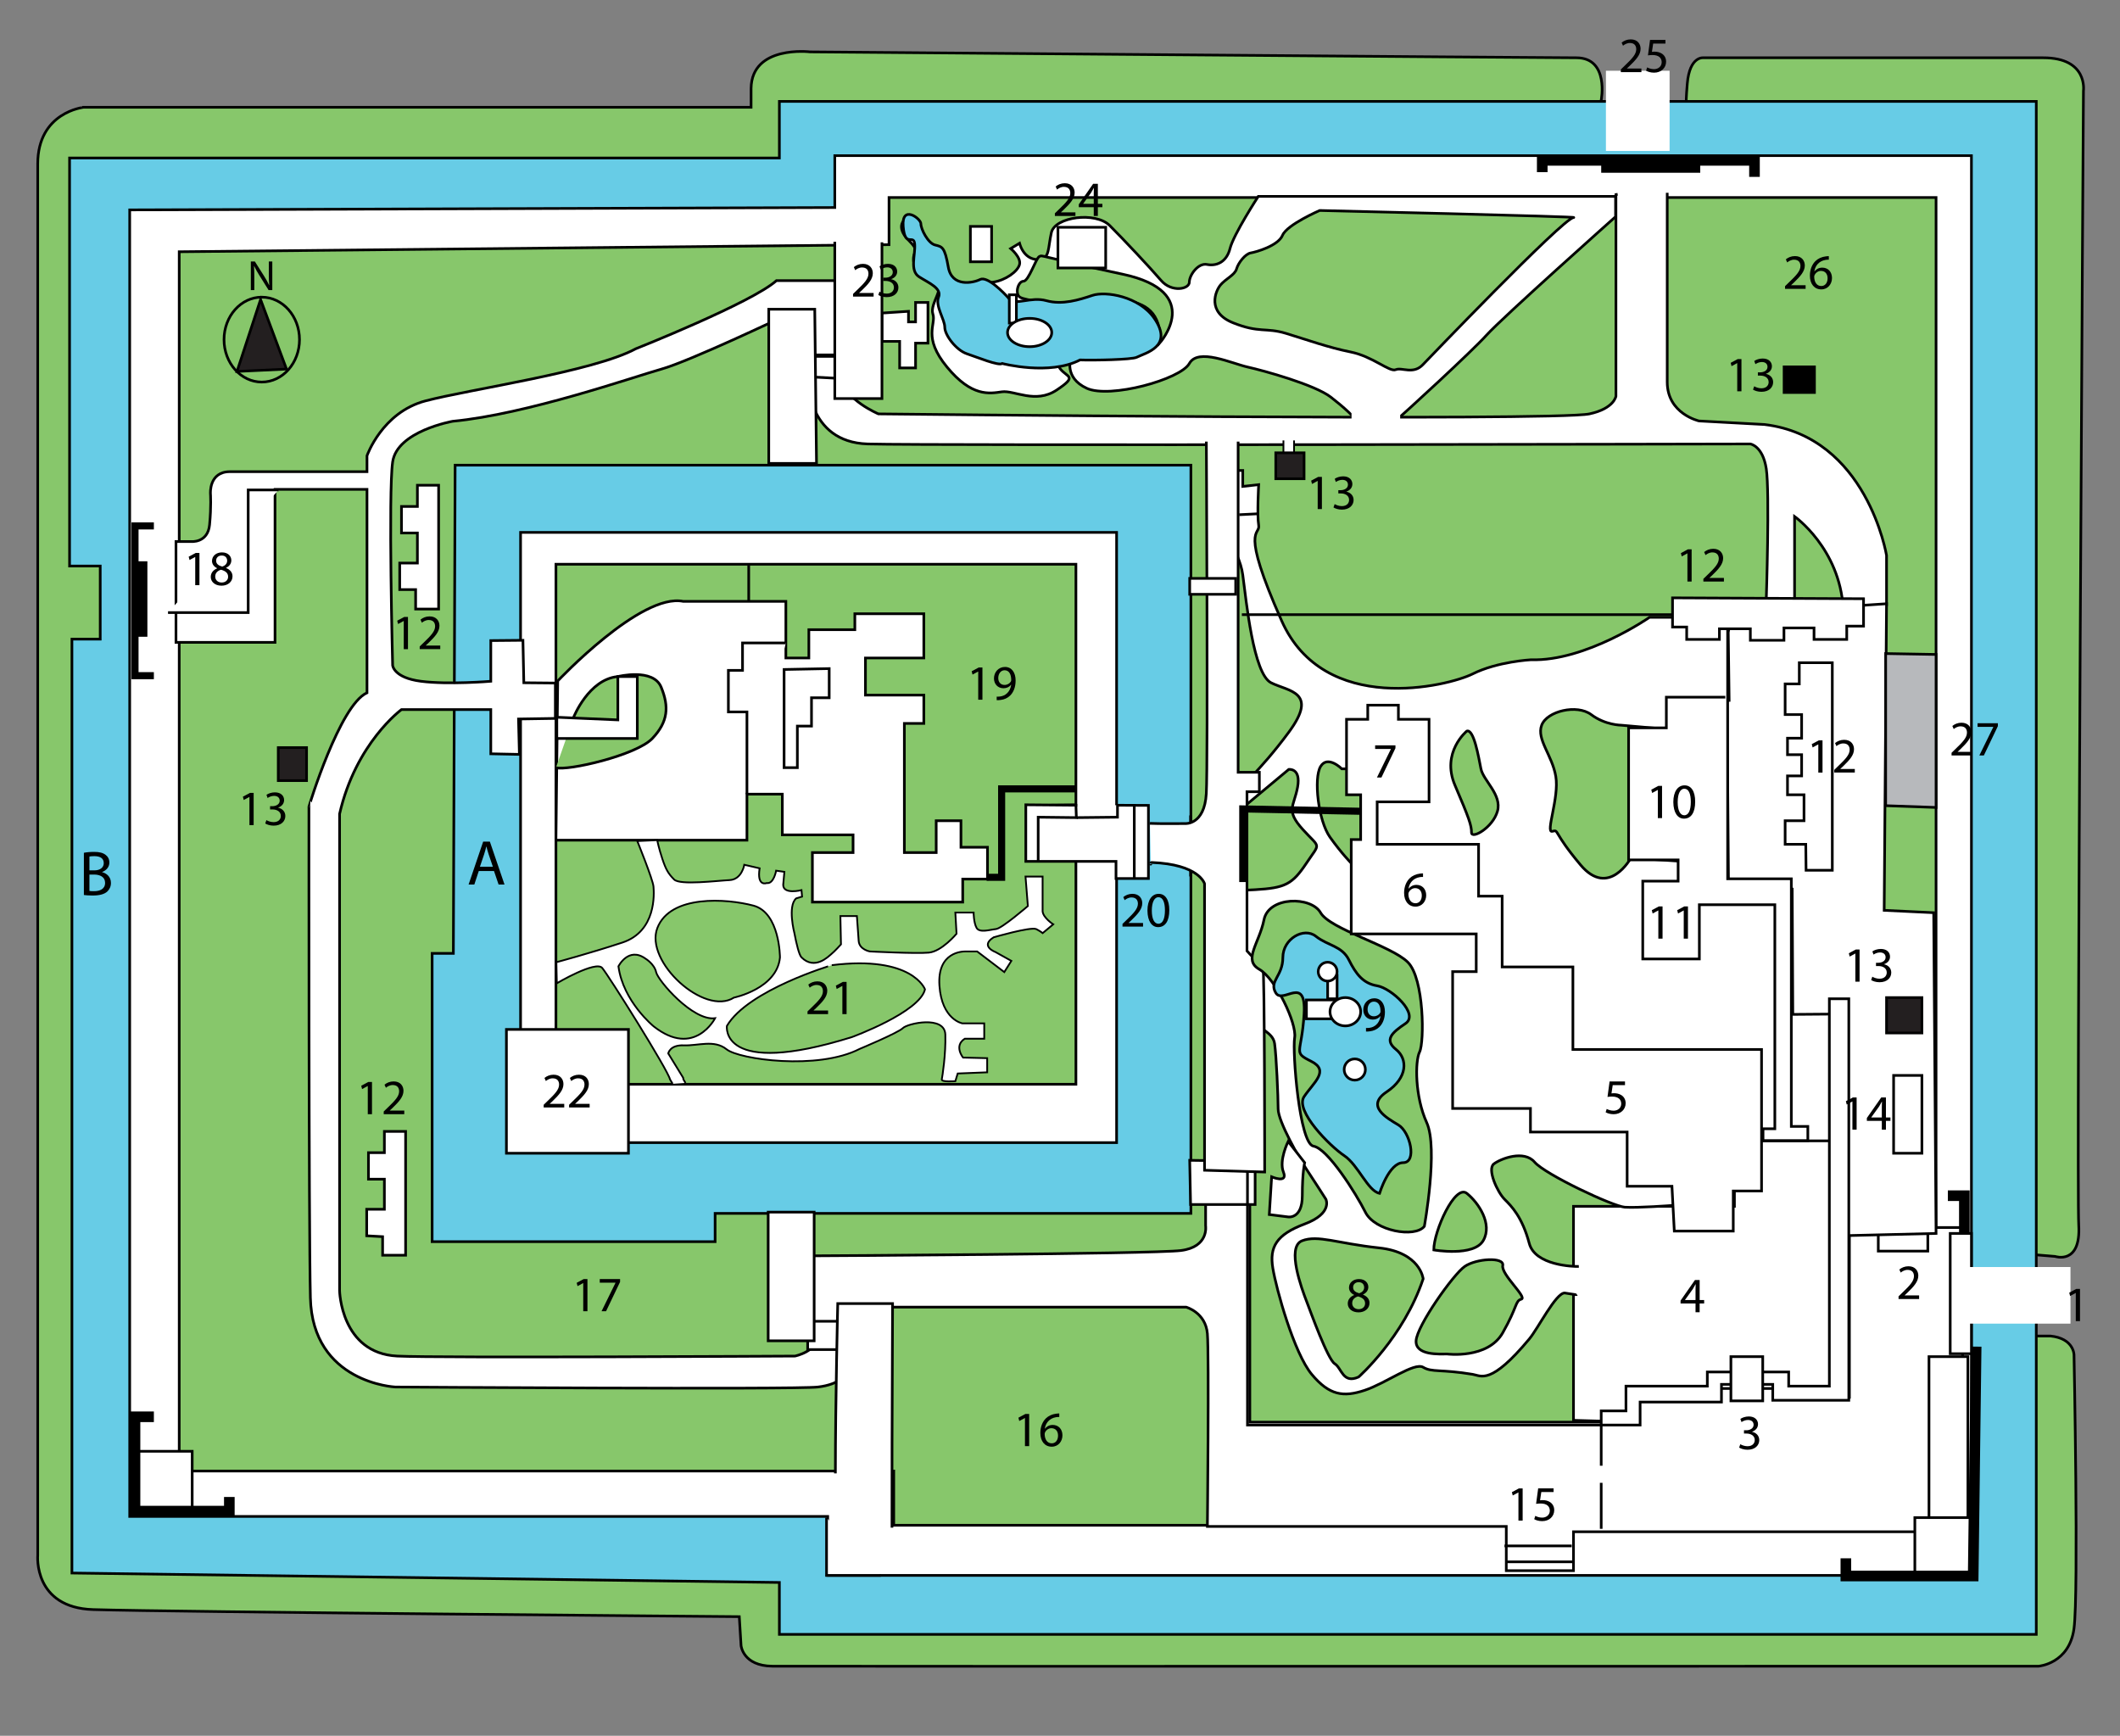 <?xml version="1.0" encoding="utf-8"?>
<!-- Generator: Adobe Illustrator 13.0.0, SVG Export Plug-In . SVG Version: 6.00 Build 14948)  -->
<!DOCTYPE svg PUBLIC "-//W3C//DTD SVG 1.1//EN" "http://www.w3.org/Graphics/SVG/1.1/DTD/svg11.dtd">
<svg version="1.1" id="Layer_2" xmlns:x="http://ns.adobe.com/Extensibility/1.0/" xmlns:i="http://ns.adobe.com/AdobeIllustrator/10.0/" xmlns:graph="http://ns.adobe.com/Graphs/1.0/"
	 xmlns="http://www.w3.org/2000/svg" xmlns:xlink="http://www.w3.org/1999/xlink" xmlns:a="http://ns.adobe.com/AdobeSVGViewerExtensions/3.0/"
	 x="0px" y="0px" width="599.334px" height="490.667px" viewBox="0 0 599.334 490.667"
	 enable-background="new 0 0 599.334 490.667" xml:space="preserve">
<rect x="0" y="0" width="599.334" height="490.667" fill="#808080" stroke="none"/>
<path fill="#67CCE6" stroke="#000000" stroke-width="0.75" d="M177.333,210.5"/>
<path fill="#87C76B" stroke="#000000" stroke-width="0.75" d="M10.666,46.333v393.334c0,0-1.289,14.803,15.667,15.332
	c21.333,0.668,182.667,2,182.667,2l0.5,8.168c0,0,0.5,5.75,8.834,5.832c7.362,0.074,358,0,358,0
	s8.666-0.666,10-10.666c1.332-10,0-77.334,0-77.334s-0.002-4.666-6.668-5.332H571V354.334l10,0.834
	c0,0,7.332,2.498,6.666-8.834C587,335,589,25.666,589,25.666s1.332-9.334-11.334-9.334s-96,0-96,0
	S477.668,15.666,477,23.666c-0.666,8,0,5.333,0,5.333v6.667h-24.666l0.333-7.333c0,0,2.334-12-7-12
	C436.335,16.333,229,14.666,229,14.666s-16.5-2-16.666,10.333v5.333H23.666
	C23.666,30.333,10.666,31.666,10.666,46.333z"/>
<polygon fill="#67CCE6" stroke="#000000" stroke-width="0.75" points="20.334,444.667 20.334,180.666 28.334,180.666 
	28.334,160 19.666,160 19.666,44.666 220.333,44.666 220.333,28.666 575.666,28.666 575.666,462 
	220.333,462 220.333,447.334 "/>
<path fill="#FFFFFF" stroke="#000000" stroke-width="0.75" d="M379.188,320.648l-0.021,0.018c0,0,0.834,1.168,0.5,0.5
	C379.587,321.005,379.408,320.828,379.188,320.648z"/>
<path fill="#FFFFFF" stroke="#000000" stroke-width="0.75" d="M278.334,362.75l-0.789-1.221
	c0.033,0.156,0.061,0.314,0.075,0.471L278.334,362.75z"/>
<path fill="#FFFFFF" stroke="#000000" stroke-width="0.75" d="M264.334,293"/>
<path fill="#FFFFFF" stroke="#000000" stroke-width="0.75" d="M269.834,294.25"/>
<polygon fill="#FFFFFF" stroke="#000000" stroke-width="0.75" points="36.667,59.333 36.667,428.667 234,428.667 
	234,445.334 557.333,445.334 557.333,44 236,44 236,58.666 "/>
<polygon fill="#87C76B" stroke="#000000" stroke-width="0.75" points="50.666,71.164 50.666,415.83 252.667,415.83 
	252.667,431.164 547.333,431.164 547.333,55.831 251.333,55.831 251.333,69.164 "/>
<polygon fill="#67CCE6" stroke="#000000" stroke-width="0.75" points="128.667,131.5 336.667,131.5 336.667,343 
	202.167,343 202.167,351 122.166,351 122.166,269.5 128.167,269.5 "/>
<rect x="147.167" y="150.5" fill="#FFFFFF" stroke="#000000" stroke-width="0.75" width="168.5" height="172.5"/>
<rect x="157.167" y="159.5" fill="#87C76B" stroke="#000000" stroke-width="0.75" width="147" height="147"/>
<rect x="143.167" y="291" fill="#FFFFFF" stroke="#000000" stroke-width="0.75" width="34.5" height="35"/>
<path fill="#FFFFFF" stroke="#000000" stroke-width="0.75" d="M157.666,192.5c0,0,23.5-25,35.5-22.5h29v16h6.5v-8h13v-4.5
	h19.5v12.5h-16.5v10.5h16.5v8h-5.5v36.5h9v-9h7v7.5h7.5v9h-7v6.5h-42.5v-14h11.5v-5h-20v-11.5h-10v13h-54L157.666,192.5z"/>
<polyline fill="#FFFFFF" stroke="#000000" stroke-width="0.75" points="211.166,224.5 211.166,201.25 205.916,201.25 
	205.916,189.5 209.916,189.5 209.916,181.75 222.166,181.75 "/>
<polygon fill="#FFFFFF" stroke="#000000" stroke-width="0.75" points="221.666,189.25 221.666,217 225.416,217 
	225.416,205.25 229.416,205.25 229.416,197.25 234.416,197.25 234.416,189 "/>
<polyline fill="none" stroke="#000000" stroke-width="2" points="304.417,223 283.167,223 283.167,248 
	278.917,248 "/>
<path fill="#87C76B" stroke="#000000" stroke-width="0.75" d="M162.166,202.75c0,0,4.25-10.75,12.5-11.5c0,0,10-2.5,12.25,3
	s2,9.75-2.5,14.5s-24,9.25-27.25,8.25"/>
<line fill="none" stroke="#000000" stroke-width="0.75" x1="211.667" y1="169.75" x2="211.667" y2="159.75"/>
<g>
	<path fill="#FFFFFF" stroke="#000000" stroke-width="0.75" d="M305.167,227.573"/>
	<path fill="#FFFFFF" stroke="#000000" stroke-width="0.75" d="M315.417,227.622"/>
	<line fill="none" stroke="#000000" stroke-width="0.75" x1="303.917" y1="227.5" x2="294.501" y2="227.667"/>
	<polyline fill="#FFFFFF" stroke="#000000" stroke-width="0.75" points="304.542,227.625 290,227.5 290,243.5 315.5,243.5 
		315.5,248.333 324.667,248.333 324.667,227.667 315.417,227.622 	"/>
	<line fill="none" stroke="#000000" stroke-width="0.75" x1="320.667" y1="227.667" x2="320.667" y2="248.167"/>
	<polyline fill="#FFFFFF" stroke="#000000" stroke-width="0.75" points="293.5,243.5 293.5,231 304.292,231.125 
		304.167,227.625 	"/>
</g>
<path fill="#FFFFFF" stroke="#000000" stroke-width="0.5" d="M193.792,306.125l-0.589-1
	c-0.015-0.156-0.042-0.314-0.075-0.471l-4.211-6.863c0,0,0.417-2.457,4.417-2.291
	s8.583-1.707,12.083,1.125c3.5,2.834,25.75,6,37.625-0.125c0,0,10.875-4.541,12.207-5.875
	c1.334-1.334,11.834-3.666,12,1.834c0.168,5.5-0.832,11.832-1,12.666c-0.166,0.832,3.834,0.5,3.834,0.5
	l0.666-2.168l8.334-0.332v-4l-6.834-0.166c0,0-2.666-3.334,0.5-5.334h5.5v-4.334h-6.166
	c0,0-5.834-0.998-6.5-10.666c-0.666-9.666,6.666-9.666,7.334-9.666c0.666,0,3.332,0,3.332,0
	l7.668,5.832l2-3.166l-4.5-2.5c0,0-4.5-1.666-0.5-4.167c0,0,10.332-2.999,12-2.333
	c0,0,1.153,0.578,1.854,1.148l2.979-2.482c0,0-2.832-1.832-3-3.666v-9.834h-4.832l0.666,8.334
	c0,0-7.334,6.334-9,6.5s-4.668,1.166-5.5-0.334c-0.834-1.5-0.834-4.333-0.834-4.333h-5.166l0.334,6
	c0,0-4.168,4.999-7.834,5.333s-16.666-0.332-16.666-0.332s-3-0.5-3.167-3l-0.5-7.001h-4.667l0.167,8.001
	c0,0-1.833,2.041-2.833,2.832c-0.654,0.518-4.575,4.594-8.334,0.834c-0.667-0.666-1.416-3.75-2-6.834
	c0,0-2-7.666,0.5-9.833l1.667-0.5l-0.167-1.833c0,0-5.166,1.334-5.166-1.5l0.333-3.667l-2.333-0.333
	c0,0-0.667,3.834-2.667,3.5c0,0-2.833,1.167-2-4.167l-4.333-1c0,0-0.667,4.166-4.167,4.333
	s-14,1.501-15.667-0.166c-1.666-1.667-2.333-2.835-3.333-5.834c-1-3-1.458-5.291-1.458-5.291
	l-5.625,0.25c0,0,4.417,10.875,4.583,12.875c0.167,2,0.833,12.666-8.833,15.834
	c-9.667,3.166-18.625,5.541-18.625,5.541l0.125,5.959c0,0,11-6.5,12.833-4.334s18.667,29,19.167,31.5l0.75,1.25"
	/>
<path fill="#87C76B" stroke="#000000" stroke-width="0.5" d="M202.167,287.834c0,0-5.834,11.334-17.334,2.334
	c0,0-8.666-7-9.999-17.002c0,0,2.833-5.666,7.666-2.166c0,0,2.5,1.5,3,3.834
	C186,277.166,195.834,288.667,202.167,287.834z"/>
<path fill="#87C76B" stroke="#000000" stroke-width="0.5" d="M207.5,282c0,0,12.167-2.5,13-11.334
	c0,0,0-12.666-7.5-14.666s-23.5-3.166-27.166,6.334C182.167,271.834,199.167,287.332,207.5,282z"/>
<path fill="#87C76B" stroke="#000000" stroke-width="0.5" d="M205.5,290c0,0-2.166,14.834,35.334,3.166
	c0,0,19.167-7,20.667-13.5c0,0-3.5-9.666-26.334-6.832C235.167,272.834,211.5,279.832,205.5,290z"/>
<polyline fill="#FFFFFF" stroke="#000000" stroke-width="0.75" points="315.917,227.5 315.917,231 304.417,231.125 "/>
<polygon fill="#FFFFFF" stroke="#000000" stroke-width="0.75" points="174.666,203.5 174.666,191.25 180.166,191.25 
	180.166,208.75 157.416,208.75 157.416,202.75 "/>
<g>
	<polyline fill="none" stroke="#000000" stroke-width="2" points="43.5,148.666 38.166,148.666 38.166,191 43.5,191 	"/>
	<line fill="none" stroke="#000000" stroke-width="3" x1="40.166" y1="158.666" x2="40.166" y2="180"/>
</g>
<polygon fill="#FFFFFF" stroke="#000000" stroke-width="0.75" points="108.167,354.834 114.667,354.834 114.667,319.834 
	108.667,319.834 108.667,325.834 104.167,325.834 104.167,333.334 108.667,333.334 108.667,341.834 
	103.667,341.834 103.667,349.334 108.167,349.584 "/>
<polygon fill="#FFFFFF" stroke="#000000" stroke-width="0.75" points="117.5,172.166 124,172.166 124,137.166 118,137.166 
	118,143.166 113.5,143.166 113.5,150.666 118,150.666 118,159.166 113,159.166 113,166.666 117.5,166.666 "/>
<path fill="#FFFFFF" stroke="#000000" stroke-width="0.75" d="M230.75,373.834H239v14.75c0,0-1.5,2.75-7.75,3.5s-119.5,0-119.5,0
	s-23.416-1.084-24-25.25c-0.489-20.246-0.416-138.834-0.416-138.834S96,199.333,103.75,195.833v-57.5h-26v43.25
	h-28v-28.5H54c0,0,4.75,0.5,5.25-4.75s0.25-8.75,0.25-8.75s-0.5-6.25,5.5-6.25s38.75,0,38.75,0v-4.5c0,0,4.25-12.25,16.5-15.5
	s47.5-8.25,59.5-14.75c0,0,32.75-13,39.75-19.25H239v21h-17.75v-10.75c0,0-26.25,12.5-34.25,14.75s-38,12.75-59,14.75
	c0,0-15.75,2.75-17,11.5s0,57.5,0,57.5s0.25,3.5,8,4.5s19.75,0,19.75,0v-11.5l9.084-0.083l0.25,12L157,193.083v10
	l-10.416,0.167l0.25,10l-8.084-0.167v-12.5H113.5c0,0-12.916,9.417-17.5,29.5V364.834c0,0,0.334,17.666,16.25,18.5
	c10.996,0.574,112.5,0,112.5,0s6.25-1.25,6.5-5.75L230.75,373.834z"/>
<polyline fill="#FFFFFF" stroke="#000000" stroke-width="0.75" points="47.5,173.166 70.166,173.166 70.166,138.5 
	78.75,138.5 "/>
<rect x="78.667" y="211.333" fill="#231F20" stroke="#000000" stroke-width="0.75" width="8" height="9.334"/>
<path fill="#FFFFFF" stroke="#000000" stroke-width="0.75" d="M249.011,445.334c-3.008,0-15.344,0-15.344,0
	c0-4.715,0-4.189,0-16.332"/>
<path fill="#FFFFFF" stroke="#000000" stroke-width="0.75" d="M229.334,355l0.5,20h10.5v-5.5h95c0,0,5.5,1.5,6,7.5
	s0,54.5,0,54.5h84.5v12.5h19v-11h110v-86h-32v48h-21.5v-5h-15.5v4.5h-22.5v7.5h-110v-63.5h-12.5v8c0,0,1,6-7,7
	S229.334,355,229.334,355z"/>
<line fill="none" stroke="#000000" stroke-width="0.75" x1="425.834" y1="441.5" x2="444.834" y2="441.5"/>
<line fill="none" stroke="#000000" stroke-width="0.75" x1="425.334" y1="437" x2="444.334" y2="437"/>
<line fill="none" stroke="#000000" stroke-width="0.75" x1="452.667" y1="432.167" x2="452.667" y2="419.167"/>
<rect x="38.334" y="410.25" fill="#FFFFFF" stroke="#000000" stroke-width="0.75" width="16" height="16.5"/>
<polyline fill="none" stroke="#000000" stroke-width="3" points="43.501,400.5 38.168,400.5 38.168,427.167 
	64.834,427.167 64.834,423.167 "/>
<rect x="545.334" y="383.5" fill="#FFFFFF" stroke="#000000" stroke-width="0.75" width="11" height="58"/>
<rect x="541.334" y="429" fill="#FFFFFF" stroke="#000000" stroke-width="0.75" width="16" height="16.5"/>
<polyline fill="none" stroke="#000000" stroke-width="3" points="521.833,440.5 521.833,445.5 557.833,445.5 
	558.667,380.667 "/>
<polygon fill="#FFFFFF" stroke="#000000" stroke-width="0.75" points="237.833,109 229.333,109 229.583,100.75 
	237.083,100.75 "/>
<path fill="#FFFFFF" stroke="#000000" stroke-width="0.75" d="M393.334,120
	c4.403-3.729,22.959-20.87,26.894-25.241c4.5-5,36.5-33.5,36.5-33.5v-5.75h-101c0,0-7,10.75-8,14.75s-4,5-6.5,4.5
	s-5,3-5,5s-5,3-8-0.5s-10.5-11.5-14.5-15.5s-15.5-2.5-16.5,2s-0.5,7-3,7.5s-5-1-6-4.5l-2.5,1.5c0,0,3,2.5,2.5,4.5s-4,4.5-7.5,5
	s-9,1-9,1s-3.5,0.5-4-3.5s-2.5-8.5-5.5-8.5s-2-6.5-4.5-7s-4.5,2.5-1,6s1.5,3,1.5,5.5s2.5,5.5,6,6.5s-1.5,6-0.5,9s-3,6.5,4,15
	s12,7.5,15.5,7s9.5,3.5,15.5-0.5s3-3.5,1-6s3-3,3-3s-2,5.5,4.5,8.5s26.5-2.5,29-7s12,0,16.5,1s19,5,23.5,8.5
	c3.396,2.641,7.204,5.909,8.106,7.991"/>
<polygon fill="#FFFFFF" stroke="#000000" stroke-width="0.75" points="249.333,88.5 249.333,96.5 254.333,96.5 
	254.333,104 258.833,104 258.833,97 262.333,97 262.333,85.5 258.833,85.5 258.833,91 
	256.833,91 256.833,88 "/>
<path fill="#87C76B" stroke="#000000" stroke-width="0.75" d="M327.834,97c0,0,13-14.5-10.5-19.5s-22.5-5.5-23.5-5
	s-3,7-4.5,7s-2.5,3.5-1,4.5s9.5,1.5,11.5,3s2.5-1,5-1S329.334,79.5,327.834,97z"/>
<rect x="228.334" y="373.5" fill="#FFFFFF" stroke="#000000" stroke-width="0.75" width="8.5" height="8"/>
<rect x="299.084" y="64.25" fill="#FFFFFF" stroke="#000000" stroke-width="0.75" width="13.5" height="11.5"/>
<path fill="#67CCE6" stroke="#000000" stroke-width="0.75" d="M283.334,102.75c0,0,13.25,3.5,22-1
	c3.851,0.143,14.658-0.079,16-0.75c2.5-1.25,10.5-3,5-11c-4.301-6.255-13.75-7.75-17.5-6.5s-8.5,2.75-13,1.5
	s-8.75,1.5-10.5-0.5s-6.25-6.5-8.25-5.5s-8,2.25-9-3.5s-1.75-5.75-3.75-6.25s-4-4.5-4-6s-5.5-5.5-5,0.75s3,2,3.25,5
	s-1.5,7.5,1.25,9.25s6.5,3.25,5.5,5.75s1.75,6.25,1.75,8.5s3.25,6.5,6.25,7.5S282.334,103.5,283.334,102.75z"/>
<rect x="217.167" y="342.644" fill="#FFFFFF" stroke="#000000" stroke-width="0.75" width="13" height="36.379"/>
<path fill="#FFFFFF" stroke="#000000" stroke-width="0.75" d="M236.167,416.501c0-20.42,0.667-48.002,0.667-48.002
	h15.5c-0.17,42.646-0.167,42.324-0.167,63.336"/>
<polygon fill="#FFFFFF" stroke="#000000" stroke-width="0.75" points="354.833,340.5 336.583,340.5 
	336.333,328 354.833,328.25 "/>
<path fill="#FFFFFF" stroke="#000000" stroke-width="0.75" d="M457.317,54.916c-0.31,0.053-0.483,0.084-0.483,0.084v57
	c0,0-0.5,3.5-7.5,5c-9.827,2.106-201,0-201,0s-9.5-4-10.5-10l-9.5-0.5c0,0-0.5,18.5,17,19s249.5,0,249.5,0s3.5,0.5,4.5,7
	s0,37,0,37h8v-23.5c0,0,12.75,9,13.75,26l12.25-1v-14c0,0-5.5-33.5-34.5-37l-18.5-1c0,0-9-2-9-11c0-7.88,0-44.504,0-53.5"
	/>
<rect x="341.807" y="121.75" fill="#FFFFFF" width="7.555" height="9.75"/>
<line fill="none" stroke="#000000" stroke-width="0.75" x1="336.584" y1="230.5" x2="336.584" y2="247.75"/>
<line fill="none" stroke="#000000" stroke-width="0.75" x1="506.001" y1="287.334" x2="518.001" y2="286"/>
<path fill="#FFFFFF" stroke="#000000" stroke-width="0.5" d="M365.834,124.501c0,1.544,0,4.333,0,4.333h-3
	c0,0,0-2.794,0-4.337"/>
<rect x="360.668" y="128" fill="#231F20" stroke="#000000" stroke-width="0.75" width="8" height="7.333"/>
<rect x="554.001" y="358.667" fill="none" width="35.333" height="20.666"/>
<line fill="none" stroke="#000000" stroke-width="0.75" x1="556.668" y1="381.334" x2="556.668" y2="351.334"/>
<polyline fill="none" stroke="#000000" stroke-width="3" points="555.333,359.334 555.333,338 550.667,338 "/>
<rect x="551.334" y="348.667" fill="#FFFFFF" stroke="#000000" stroke-width="0.75" width="6" height="34"/>
<g>
	<line fill="none" stroke="#000000" stroke-width="3" x1="452.668" y1="47.333" x2="480.668" y2="47.333"/>
	<polyline fill="none" stroke="#000000" stroke-width="3" points="436,48.666 436,45.333 496,45.333 496,50 	"/>
</g>
<rect x="454.001" y="20" fill="#FFFFFF" width="18" height="22.667"/>
<rect x="504" y="103.333" width="9.334" height="8"/>
<polygon fill="#FFFFFF" stroke="#000000" stroke-width="0.75" points="510.667,242.667 518.667,242.667 
	518.667,183.333 510.667,183.333 510.667,191.333 506.001,191.333 506.001,198.667 510.001,198.667 
	510.001,205.333 506.667,205.333 506.667,212.667 510.667,212.667 510.667,218.667 505.334,218.667 
	505.334,224.667 510.001,224.667 510.001,230 505.334,230 505.334,235.333 510.667,235.333 "/>
<rect x="531" y="345" fill="#FFFFFF" stroke="#000000" stroke-width="0.75" width="14" height="8.666"/>
<rect x="503.334" y="279.334" fill="#FFFFFF" stroke="#000000" stroke-width="0.75" width="18" height="45.334"/>
<rect x="536.001" y="319.334" fill="#FFFFFF" stroke="#000000" stroke-width="0.75" width="8" height="18.666"/>
<polygon fill="#FFFFFF" stroke="#000000" stroke-width="0.75" points="523.333,171.333 533.333,170.667 532.667,257.334 
	546.667,258 547.333,348.667 520,349.334 519.333,287.334 517.333,286.667 506.833,286.75 
	506.667,251.333 488.667,251.333 488,169.333 "/>
<polygon fill="#FFFFFF" stroke="#000000" stroke-width="0.75" points="444.833,401.5 444.833,341 
	490.333,341 490.333,322.5 517.833,322.5 517.833,392.5 462.333,392.5 462.333,402 "/>
<g id="XMLID_1_">
	<g>
		<polygon fill="#FFFFFF" points="522.667,282.334 522.667,395.834 501.167,395.834 501.167,391.334 
			486.667,391.334 486.667,396.334 463.667,396.334 463.667,402.834 452.667,402.834 452.667,398.834 
			459.667,398.834 459.667,391.834 482.667,391.834 482.667,387.834 505.667,387.834 505.667,391.834 
			517.167,391.834 517.167,282.334 		"/>
	</g>
	<g>
		<polyline fill="none" stroke="#000000" stroke-width="0.75" points="452.667,402.834 352.667,402.834 352.667,329.334 
			356.667,329.334 356.667,254.833 		"/>
		<polygon fill="none" stroke="#000000" stroke-width="0.75" points="452.667,402.834 452.667,398.834 459.667,398.834 
			459.667,391.834 482.667,391.834 482.667,387.834 505.667,387.834 505.667,391.834 517.167,391.834 
			517.167,282.334 522.667,282.334 522.667,395.834 501.167,395.834 501.167,391.334 486.667,391.334 
			486.667,396.334 463.667,396.334 463.667,402.834 		"/>
		<line fill="none" stroke="#000000" stroke-width="0.75" x1="452.668" y1="414.334" x2="452.668" y2="402.834"/>
	</g>
</g>
<rect x="489.334" y="383.5" fill="#FFFFFF" stroke="#000000" stroke-width="0.75" width="9" height="12.5"/>
<path fill="#FFFFFF" stroke="#000000" stroke-width="0.75" d="M446.334,358c-1.568,0.055-12.339-0.271-14-6.5
	c-2-7.5-5-10.5-7-12.5s-5-8.5-3-10s8.5-4,11.5-0.5s22.154,12.512,25.5,12.75c3.5,0.25,13.5-0.5,13.5-0.5l23.5-20.75l6.5-0.25
	l-0.25-64.75l-23.5-1l0.25,16.5h-14.25l0.5-20.5l9.75,0.25l0.25-6.75l-14.5-1c0,0-6.25,11.5-14.25,2s-6-10-8-9.5s2-9.5,1-15.5
	s-5.5-10.5-4-14.5s10-6,14-3s8.5,3,8.5,3l14.25,1.25l0.5-7.25l15.75-1l-0.25-19.25l0.75-4.25h-23c0,0-18,12.5-33.5,12
	c0,0-9.5,0.5-16.5,4s-42,12-54-15s-6-24-6.5-27s0-11.5,0-11.5l-4.5,0.5v-4.5h-7.5v15c0,0,6.5,7,7.5,14.5s3,28,8,30.5s13.5,2.5,5,14
	s-14.5,16-17.5,20.5s2.5,2.5,2.5,2.5l15-12.5c0,0,3.5-0.5,2.5,5s-3.5,6.5,1.5,12s5,3.5,1,9.5s-6,7-14.5,7.5s-11,0-11,0l0.5,3.5l4,1
	l-1,21c0,0,5,7,6.5,10.5s6,4,6.5,7.5s1,15,1,18.5s6,14,8,17s5.5,8.5,5.5,8.5s2,4-6,7s-10,6.5-9,12.5s6,24,11,30s9,6.5,15,4.5
	s14-8,16.5-6.5s5,0.5,14,2c2.457,0.41,5.075,3.109,16-10c2.5-3,7.5-13,10-13c0.163,0,3.373,0.576,3.5,0.5"/>
<path fill="#FFFFFF" stroke="#000000" stroke-width="0.75" d="M325.084,232.75
	c2.494,0.131,9.943,0.055,9.943,0.055s5.5,0.5,6-8.5s0-102,0-102h9v96h6v5.5h-3.5v45c0,0,4,4.5,4.5,4.5
	s0.5,58,0.5,58l-17-0.5v-81c0,0-1.5-5.5-15-6c-0.33-0.012-0.193,0.695-0.193,0.445"/>
<line fill="none" stroke="#000000" stroke-width="0.75" x1="350.334" y1="145.5" x2="355.334" y2="145.25"/>
<rect x="336.334" y="163.5" fill="#FFFFFF" stroke="#000000" stroke-width="0.75" width="13" height="4.5"/>
<g id="XMLID_2_">
	<g>
		<polygon fill="#FFFFFF" points="511.083,318.419 511.083,322.419 498.414,322.419 498.414,319.08 
			501.753,319.08 501.753,255.75 480.414,255.75 480.414,271.08 464.414,271.08 464.414,249.08 
			474.414,249.08 474.414,243.08 460.414,243.08 460.414,205.75 471.083,205.75 471.083,197.08 
			487.753,197.08 488.414,197.08 488.414,248.419 506.414,248.419 506.414,318.419 		"/>
	</g>
	<g>
		<polyline fill="none" stroke="#000000" stroke-width="0.75" points="351.083,173.75 488.414,173.75 488.414,197.08 
			488.414,248.419 506.414,248.419 506.414,318.419 511.083,318.419 511.083,322.419 498.414,322.419 
			498.414,319.08 501.753,319.08 501.753,255.75 480.414,255.75 480.414,271.08 464.414,271.08 
			464.414,249.08 474.414,249.08 474.414,243.08 460.414,243.08 460.414,205.75 471.083,205.75 
			471.083,197.08 487.753,197.08 		"/>
	</g>
</g>
<path fill="#87C76B" stroke="#000000" stroke-width="0.75" d="M409.084,382.75c0,0,11.5,1.5,15.75-6s3.5-9,5.25-9.5
	s-5.75-7-5.25-9.5s-7.5-2-10.75,0.25s-13.5,16.75-13.75,21S407.084,382.75,409.084,382.75z"/>
<path fill="#87C76B" stroke="#000000" stroke-width="0.75" d="M384.084,389.25c0,0,12.75-11.25,18.25-27.75
	c0,0-0.75-7.5-12.5-8.75s-17.25-3.75-21.75-2s0,13.75,1.25,17s6,16.5,8,17.75S379.584,391.25,384.084,389.25z"/>
<path fill="#87C76B" stroke="#000000" stroke-width="0.75" d="M405.335,353.334c0,0,11.333,2,14-2.668
	c2.667-4.666-1.334-10.666-4.667-13.332C411.335,334.666,405.335,348,405.335,353.334z"/>
<path fill="#87C76B" stroke="#000000" stroke-width="0.75" d="M402.668,346.666c0,0,3.999-22,0.666-29.334
	c-3.333-7.332-3.334-17.334-2-20s1.334-20.666-3.333-25.332c-4.667-4.668-22.001-9.334-24.667-14
	c-2.666-4.668-14.667-4.668-16,2c-1.333,6.666-6,11.332-1.333,14c4.667,2.666,10.667,15.332,10,19.332
	s1.333,30,5.333,30.668c4,0.666,12,13.334,14.667,18.666
	C388.668,348,400.002,350,402.668,346.666z"/>
<path fill="#67CCE6" stroke="#000000" stroke-width="0.75" d="M390.002,337.334c0,0,2.667-8.668,6.667-8.668
	s1.999-8.666-1.334-10.666s-9.333-5.334-3.333-9.334s6.001-9.332,2.667-12
	c-3.334-2.666-1.334-4.666,2.666-7.332c4-2.668-4-10-8-10.668c-4-0.666-6-3.332-8-7.332s-6-4-9.333-6.668
	c-3.333-2.666-9.333,0.668-9.333,6c0,5.334-4,6.668-2,10c2,3.334,8.667-5.332,8,6
	c-0.667,11.334-3.333,10.666,2,13.334c5.333,2.666,0.667,6-2,10s7.333,14,11.333,16.666
	C384.002,329.334,386.669,336.667,390.002,337.334z"/>
<circle fill="#FFFFFF" stroke="#000000" stroke-width="0.75" cx="383.001" cy="302.334" r="3"/>
<rect x="369.334" y="282.666" fill="#FFFFFF" stroke="#000000" stroke-width="0.75" width="8.667" height="5.334"/>
<rect x="375.334" y="275.666" fill="#FFFFFF" stroke="#000000" stroke-width="0.75" width="2.667" height="6.668"/>
<ellipse fill="#FFFFFF" stroke="#000000" stroke-width="0.75" cx="380.334" cy="286" rx="4.334" ry="4"/>
<path fill="#87C76B" stroke="#000000" stroke-width="0.75" d="M414.668,206.666c0,0-7.334,6-3.334,15.333
	s4.667,11.334,4.667,13.334s5.999-1.333,7.333-6s-3.999-8.666-4.666-12S416.668,206,414.668,206.666z"
	/>
<path fill="#87C76B" stroke="#000000" stroke-width="0.75" d="M382,244h6v-26.666h-8.666c0,0-4-4-6-0.666
	S372.666,232,376,236.667S382,244,382,244z"/>
<polygon fill="#FFFFFF" stroke="#000000" stroke-width="0.75" points="473.333,348 490,348 490,336.666 
	498,336.666 498,296.666 444.667,296.666 444.667,273.334 424.667,273.334 424.667,253.333 418,253.333 
	418,238.666 389.333,238.666 389.333,226.666 404,226.666 404,203.333 395.333,203.333 395.333,199.333 
	386.667,199.333 386.667,203.333 380.667,203.333 380.667,224.666 384.667,224.666 384.667,237.333 
	382,237.333 382,264 417.333,264 417.333,274.666 410.667,274.666 410.667,313.334 432.667,313.334 
	432.667,320 460,320 460,335.334 472.667,335.334 "/>
<polyline fill="none" stroke="#000000" stroke-width="2" points="351.334,249.333 351.334,228.666 384.667,229.333 "/>
<path fill="#FFFFFF" stroke="#000000" stroke-width="0.75" d="M364.168,322.666c0,0-2.668,5.332-1.334,8.666
	s-3.333,1.334-3.333,1.334l-0.667,10.666l5.334,0.668c0,0,4,0.666,4-6c0-6.668,0.666-9.334,0.666-9.334
	L364.168,322.666z"/>
<rect x="285.334" y="83.333" fill="#FFFFFF" stroke="#000000" stroke-width="0.75" width="2" height="8"/>
<ellipse fill="#FFFFFF" stroke="#000000" stroke-width="0.75" cx="291.084" cy="94" rx="6.25" ry="4"/>
<polygon fill="#B7B9BC" stroke="#000000" stroke-width="0.75" points="547.333,228.25 533.083,227.75 533.083,184.75 
	547.333,185 "/>
<rect x="554.334" y="358.166" fill="#FFFFFF" width="31" height="16"/>
<polygon fill="#FFFFFF" stroke="#000000" stroke-width="0.75" points="472.833,169 472.833,177.25 476.833,177.25 
	476.833,180.75 486.083,180.75 486.083,177.75 494.833,177.75 494.833,181 504.333,181 504.333,177.5 
	512.833,177.5 512.833,180.75 522.083,180.75 522.083,177 526.833,177 526.833,169.25 "/>
<rect x="533.334" y="282" fill="#231F20" stroke="#000000" stroke-width="0.75" width="10" height="10"/>
<rect x="535.334" y="304" fill="#FFFFFF" stroke="#000000" stroke-width="0.75" width="8" height="22"/>
<polygon fill="#FFFFFF" stroke="#000000" stroke-width="0.75" points="510.583,246 518,246 518,187.333 
	508.667,187.333 508.667,193.333 504.667,193.333 504.667,202 509.333,202 509.333,208.667 
	505.333,208.667 505.333,213.333 509.333,213.333 509.333,219.333 505.333,219.333 505.333,224.667 
	510,224.667 510,232 504.667,232 504.667,238.667 510.5,238.667 "/>
<ellipse fill="none" stroke="#000000" stroke-width="0.75" cx="74" cy="96" rx="10.667" ry="12"/>
<polygon fill="#231F20" stroke="#000000" stroke-width="0.75" points="81,104.333 67,105 73.666,84.666 "/>
<g>
	<path d="M70.911,82v-8.084h1.14l2.591,4.09c0.6,0.947,1.067,1.799,1.451,2.626l0.024-0.012
		c-0.096-1.079-0.12-2.062-0.12-3.322v-3.382h0.983v8.084H75.925l-2.567-4.102
		c-0.563-0.9-1.103-1.823-1.511-2.699l-0.036,0.012c0.06,1.019,0.084,1.991,0.084,3.334v3.454
		H70.911z"/>
</g>
<rect x="274.334" y="64" fill="#FFFFFF" stroke="#000000" stroke-width="0.75" width="6" height="10"/>
<polygon fill="#FFFFFF" stroke="#000000" stroke-width="0.75" points="230.833,131 217.333,131 217.333,87.419 
	230.333,87.419 "/>
<path fill="#FFFFFF" stroke="#000000" stroke-width="0.75" d="M249.334,68.5c0,8.14,0,7.97,0,44.167H236
	c0,0,0-30.743,0-44.334"/>
<g>
	<path d="M586.834,365.5h-0.028l-1.582,0.854l-0.238-0.938l1.988-1.064h1.051v9.105h-1.19V365.5z"/>
</g>
<g>
	<path d="M536.728,367.207v-0.756l0.966-0.938c2.326-2.215,3.377-3.391,3.391-4.764
		c0-0.924-0.448-1.779-1.807-1.779c-0.826,0-1.514,0.42-1.934,0.771l-0.393-0.869
		c0.631-0.531,1.527-0.924,2.578-0.924c1.961,0,2.787,1.344,2.787,2.646
		c0,1.682-1.219,3.041-3.138,4.889l-0.728,0.672v0.029h4.09v1.021H536.728z"/>
</g>
<g>
	<g>
		<path d="M491.998,408.248c0.35,0.225,1.162,0.574,2.017,0.574c1.583,0,2.073-1.01,2.06-1.766
			c-0.014-1.273-1.163-1.82-2.354-1.82h-0.687v-0.926h0.687c0.896,0,2.031-0.461,2.031-1.539
			c0-0.729-0.463-1.373-1.598-1.373c-0.728,0-1.428,0.322-1.82,0.602l-0.322-0.896
			c0.477-0.35,1.4-0.699,2.381-0.699c1.793,0,2.605,1.064,2.605,2.17
			c0,0.939-0.561,1.736-1.681,2.143v0.029c1.12,0.225,2.031,1.064,2.031,2.34
			c0,1.455-1.135,2.73-3.319,2.73c-1.023,0-1.92-0.322-2.367-0.617L491.998,408.248z"/>
	</g>
</g>
<g>
	<path d="M479.334,370.945v-2.479h-4.23v-0.812l4.062-5.812h1.331v5.658h1.274v0.967h-1.274v2.479H479.334z
		 M479.334,367.5v-3.039c0-0.477,0.015-0.953,0.042-1.43h-0.042
		c-0.28,0.533-0.505,0.926-0.757,1.346l-2.227,3.096v0.027H479.334z"/>
</g>
<g>
	<path d="M459.398,306.748h-3.474l-0.351,2.338c0.211-0.027,0.406-0.055,0.742-0.055
		c0.701,0,1.401,0.154,1.962,0.49c0.714,0.406,1.303,1.189,1.303,2.338
		c0,1.779-1.415,3.111-3.39,3.111c-0.995,0-1.836-0.281-2.27-0.561l0.309-0.939
		c0.378,0.225,1.12,0.504,1.947,0.504c1.162,0,2.156-0.756,2.156-1.975
		c-0.014-1.176-0.799-2.018-2.619-2.018c-0.519,0-0.924,0.057-1.261,0.1l0.589-4.371h4.355V306.748
		z"/>
</g>
<g>
	<path d="M402.296,247.896c-0.252-0.016-0.574,0-0.924,0.055c-1.934,0.322-2.956,1.738-3.166,3.236h0.041
		c0.436-0.574,1.191-1.051,2.199-1.051c1.611,0,2.746,1.162,2.746,2.941
		c0,1.668-1.135,3.209-3.025,3.209c-1.947,0-3.223-1.514-3.223-3.881
		c0-1.793,0.645-3.207,1.541-4.104c0.757-0.744,1.766-1.205,2.914-1.346
		c0.364-0.057,0.672-0.07,0.896-0.07V247.896z M400.181,255.333c1.051,0,1.766-0.883,1.766-2.186
		s-0.743-2.088-1.877-2.088c-0.743,0-1.43,0.463-1.766,1.121c-0.084,0.141-0.141,0.322-0.141,0.547
		c0.029,1.498,0.715,2.605,2.004,2.605H400.181z"/>
</g>
<g>
	<path d="M394.501,210.687v0.812l-3.964,8.293h-1.275l3.951-8.055v-0.027h-4.455v-1.023H394.501z"/>
</g>
<g>
	<path d="M382.811,366.037c-1.008-0.477-1.442-1.261-1.442-2.045c0-1.443,1.218-2.424,2.815-2.424
		c1.765,0,2.647,1.107,2.647,2.242c0,0.77-0.378,1.596-1.499,2.129v0.041
		c1.135,0.449,1.835,1.247,1.835,2.354c0,1.583-1.358,2.648-3.096,2.648
		c-1.905,0-3.054-1.135-3.054-2.466c0-1.149,0.687-1.962,1.807-2.438L382.811,366.037z M385.92,368.46
		c0-1.107-0.77-1.64-2.002-1.99c-1.064,0.309-1.64,1.01-1.64,1.877
		c-0.042,0.926,0.659,1.738,1.821,1.738C385.206,370.085,385.92,369.384,385.92,368.46z
		 M382.531,363.908c0,0.91,0.686,1.4,1.736,1.681c0.784-0.267,1.387-0.827,1.387-1.653
		c0-0.729-0.434-1.484-1.541-1.484C383.091,362.451,382.531,363.123,382.531,363.908z"/>
</g>
<g>
	<path d="M386.175,290.591c0.266,0.029,0.574,0,0.994-0.041c0.715-0.099,1.387-0.393,1.905-0.883
		c0.603-0.547,1.036-1.345,1.204-2.424h-0.041c-0.504,0.617-1.232,0.98-2.144,0.98
		c-1.639,0-2.689-1.232-2.689-2.787c0-1.723,1.247-3.235,3.11-3.235c1.862,0,3.012,1.513,3.012,3.838
		c0,2.003-0.673,3.403-1.569,4.272c-0.7,0.686-1.667,1.106-2.647,1.219
		c-0.448,0.07-0.841,0.084-1.135,0.07V290.591z M388.401,283.14c-1.036,0-1.778,0.924-1.778,2.213
		c0,1.135,0.687,1.934,1.751,1.934c0.826,0,1.471-0.406,1.793-0.953
		c0.07-0.111,0.111-0.252,0.111-0.448c0-1.555-0.574-2.745-1.862-2.745H388.401z"/>
</g>
<g>
	<path d="M468.676,223.305h-0.027l-1.583,0.854l-0.237-0.938l1.988-1.064h1.051v9.105h-1.191V223.305z"/>
	<path d="M479.234,226.611c0,3.096-1.148,4.805-3.166,4.805c-1.779,0-2.984-1.667-3.012-4.679
		c0-3.054,1.316-4.734,3.166-4.734C478.141,222.002,479.234,223.711,479.234,226.611z M474.289,226.751
		c0,2.367,0.729,3.712,1.85,3.712c1.26,0,1.862-1.471,1.862-3.796c0-2.241-0.574-3.712-1.849-3.712
		C475.074,222.955,474.289,224.271,474.289,226.751z"/>
</g>
<g>
	<path d="M468.819,257.376h-0.027l-1.583,0.854l-0.237-0.938l1.988-1.064h1.051v9.105h-1.191V257.376z"/>
	<path d="M476.001,257.376h-0.027l-1.583,0.854l-0.237-0.938l1.988-1.064h1.051v9.105h-1.191V257.376z"/>
</g>
<g>
	<path d="M103.972,307.001h-0.028l-1.582,0.854l-0.238-0.938l1.988-1.064h1.051v9.104h-1.19V307.001z"/>
	<path d="M108.479,314.957v-0.756l0.966-0.938c2.325-2.215,3.376-3.391,3.39-4.764
		c0-0.924-0.448-1.779-1.807-1.779c-0.826,0-1.513,0.42-1.934,0.771l-0.392-0.869
		c0.63-0.531,1.526-0.924,2.577-0.924c1.961,0,2.787,1.344,2.787,2.646
		c0,1.682-1.219,3.041-3.137,4.889l-0.729,0.672v0.029h4.09v1.021H108.479z"/>
</g>
<g>
	<path d="M477.043,156.434h-0.028l-1.582,0.854l-0.238-0.938l1.988-1.064h1.051v9.105h-1.19V156.434z"/>
	<path d="M481.55,164.39v-0.756l0.966-0.938c2.325-2.213,3.376-3.39,3.39-4.763
		c0-0.924-0.447-1.779-1.807-1.779c-0.826,0-1.513,0.42-1.934,0.771l-0.392-0.869
		c0.63-0.532,1.526-0.924,2.577-0.924c1.961,0,2.787,1.345,2.787,2.647
		c0,1.681-1.219,3.04-3.137,4.888l-0.729,0.672v0.028h4.09v1.022H481.55z"/>
</g>
<g>
	<path d="M514.043,210.434h-0.028l-1.582,0.854l-0.238-0.938l1.988-1.064h1.051v9.105h-1.19V210.434z"/>
	<path d="M518.55,218.39v-0.756l0.966-0.938c2.325-2.213,3.376-3.39,3.39-4.763
		c0-0.924-0.447-1.779-1.807-1.779c-0.826,0-1.513,0.42-1.934,0.771l-0.392-0.869
		c0.63-0.532,1.526-0.924,2.577-0.924c1.961,0,2.787,1.345,2.787,2.647
		c0,1.681-1.219,3.04-3.137,4.888l-0.729,0.672v0.028h4.09v1.022H518.55z"/>
</g>
<g>
	<path d="M114.144,175.543h-0.028l-1.582,0.854l-0.238-0.938l1.988-1.064h1.051v9.105h-1.19V175.543z"/>
	<path d="M118.65,183.5v-0.756l0.966-0.938c2.325-2.213,3.376-3.39,3.39-4.763
		c0-0.924-0.448-1.779-1.807-1.779c-0.826,0-1.513,0.42-1.934,0.771l-0.392-0.869
		c0.63-0.532,1.526-0.924,2.577-0.924c1.961,0,2.787,1.345,2.787,2.647
		c0,1.681-1.219,3.04-3.137,4.888l-0.729,0.672v0.028h4.09v1.022H118.65z"/>
</g>
<g>
	<g>
		<path d="M524.517,269.55h-0.028l-1.582,0.855l-0.238-0.939l1.988-1.064h1.051v9.105h-1.19V269.55z"/>
	</g>
	<g>
		<path d="M529.316,276.093c0.352,0.223,1.163,0.574,2.018,0.574c1.583,0,2.073-1.01,2.059-1.766
			c-0.014-1.275-1.162-1.82-2.353-1.82h-0.687v-0.926h0.687c0.896,0,2.031-0.461,2.031-1.541
			c0-0.729-0.462-1.373-1.597-1.373c-0.729,0-1.43,0.322-1.821,0.604l-0.322-0.896
			c0.476-0.35,1.401-0.701,2.382-0.701c1.793,0,2.605,1.064,2.605,2.172
			c0,0.938-0.561,1.736-1.682,2.143v0.029c1.121,0.223,2.031,1.064,2.031,2.338
			c0,1.457-1.135,2.732-3.32,2.732c-1.021,0-1.918-0.322-2.367-0.617L529.316,276.093z"/>
	</g>
</g>
<g>
	<g>
		<path d="M491.125,102.649h-0.028l-1.582,0.854l-0.238-0.938l1.988-1.064h1.051v9.105H491.125V102.649z"/>
	</g>
	<g>
		<path d="M495.925,109.19c0.352,0.224,1.163,0.574,2.018,0.574c1.583,0,2.073-1.009,2.059-1.765
			c-0.014-1.274-1.162-1.821-2.353-1.821h-0.687v-0.925h0.687c0.896,0,2.031-0.462,2.031-1.541
			c0-0.729-0.462-1.373-1.597-1.373c-0.729,0-1.43,0.322-1.821,0.603l-0.322-0.896
			c0.476-0.35,1.401-0.7,2.382-0.7c1.793,0,2.605,1.064,2.605,2.171
			c0,0.938-0.561,1.737-1.682,2.143v0.028c1.121,0.224,2.031,1.064,2.031,2.339
			c0,1.457-1.135,2.731-3.32,2.731c-1.021,0-1.918-0.322-2.367-0.617L495.925,109.19z"/>
	</g>
</g>
<g>
	<g>
		<path d="M372.517,135.954h-0.028l-1.582,0.854l-0.238-0.938l1.988-1.064h1.051v9.105h-1.19V135.954z"/>
	</g>
	<g>
		<path d="M377.316,142.496c0.352,0.224,1.163,0.574,2.018,0.574c1.583,0,2.073-1.009,2.059-1.765
			c-0.014-1.274-1.162-1.821-2.353-1.821h-0.687v-0.925h0.687c0.896,0,2.031-0.462,2.031-1.541
			c0-0.729-0.462-1.373-1.597-1.373c-0.729,0-1.43,0.322-1.821,0.603l-0.322-0.896
			c0.476-0.35,1.401-0.7,2.382-0.7c1.793,0,2.605,1.064,2.605,2.171
			c0,0.938-0.561,1.737-1.682,2.143v0.028c1.121,0.224,2.031,1.064,2.031,2.339
			c0,1.457-1.135,2.731-3.32,2.731c-1.021,0-1.918-0.322-2.367-0.617L377.316,142.496z"/>
	</g>
</g>
<g>
	<g>
		<path d="M70.516,225.288H70.487l-1.582,0.854l-0.238-0.938l1.988-1.064h1.051v9.105h-1.19v-7.956H70.516
			z"/>
	</g>
	<g>
		<path d="M75.315,231.829c0.352,0.224,1.164,0.574,2.018,0.574c1.583,0,2.073-1.009,2.059-1.765
			c-0.014-1.274-1.162-1.821-2.353-1.821h-0.687v-0.925h0.687c0.896,0,2.031-0.462,2.031-1.541
			c0-0.729-0.461-1.373-1.597-1.373c-0.729,0-1.43,0.322-1.821,0.603l-0.322-0.896
			c0.476-0.35,1.401-0.7,2.382-0.7c1.793,0,2.605,1.064,2.605,2.171
			c0,0.938-0.561,1.737-1.682,2.143v0.028c1.121,0.224,2.031,1.064,2.031,2.339
			c0,1.457-1.135,2.731-3.32,2.731c-1.021,0-1.918-0.322-2.367-0.617L75.315,231.829z"/>
	</g>
</g>
<g>
	<g>
		<path d="M523.685,311.376h-0.027l-1.584,0.855l-0.237-0.939l1.989-1.064h1.051v9.105h-1.191V311.376z"/>
	</g>
	<g>
		<path d="M532.001,319.334v-2.48h-4.23v-0.812l4.062-5.812h1.33v5.66h1.275v0.965h-1.275v2.48
			H532.001z M532.001,315.888v-3.041c0-0.477,0.014-0.951,0.042-1.428h-0.042
			c-0.28,0.531-0.504,0.924-0.756,1.344l-2.228,3.096v0.029H532.001z"/>
	</g>
</g>
<g>
	<path d="M429.268,421.89h-0.027l-1.584,0.854l-0.237-0.939l1.989-1.064h1.051v9.105h-1.191V421.89z"/>
	<path d="M439.209,421.777h-3.475l-0.35,2.34c0.21-0.029,0.406-0.057,0.742-0.057
		c0.701,0,1.4,0.154,1.961,0.49c0.715,0.406,1.303,1.191,1.303,2.34
		c0,1.779-1.414,3.109-3.39,3.109c-0.995,0-1.835-0.279-2.269-0.561l0.308-0.938
		c0.378,0.223,1.12,0.504,1.947,0.504c1.163,0,2.157-0.756,2.157-1.975
		c-0.014-1.178-0.799-2.018-2.619-2.018c-0.52,0-0.925,0.057-1.262,0.098l0.589-4.371h4.356V421.777z
		"/>
</g>
<g>
	<path d="M289.76,400.841h-0.028l-1.583,0.855l-0.237-0.939l1.988-1.064h1.051v9.105h-1.19V400.841z"/>
	<path d="M299.463,400.562c-0.252-0.014-0.574,0-0.924,0.055c-1.934,0.322-2.956,1.738-3.167,3.236
		h0.042c0.435-0.574,1.191-1.051,2.199-1.051c1.611,0,2.746,1.164,2.746,2.941
		c0,1.668-1.135,3.209-3.025,3.209c-1.947,0-3.223-1.514-3.223-3.881
		c0-1.793,0.645-3.207,1.541-4.104c0.757-0.742,1.766-1.205,2.914-1.346
		c0.364-0.055,0.672-0.07,0.896-0.07V400.562z M297.348,408c1.051,0,1.766-0.883,1.766-2.186
		s-0.743-2.086-1.877-2.086c-0.743,0-1.43,0.461-1.766,1.119c-0.084,0.141-0.141,0.322-0.141,0.547
		c0.028,1.498,0.715,2.605,2.004,2.605H297.348z"/>
</g>
<g>
	<path d="M164.881,362.71h-0.028l-1.583,0.854l-0.237-0.938l1.988-1.064h1.051v9.105h-1.19V362.71z"/>
	<path d="M175.298,361.562v0.812l-3.964,8.293h-1.274l3.95-8.055v-0.029h-4.455v-1.021H175.298z"/>
</g>
<g>
	<path d="M55.191,157.453h-0.028l-1.583,0.854l-0.238-0.938l1.989-1.064h1.051v9.105h-1.191V157.453z"/>
	<path d="M61.378,160.618c-1.008-0.476-1.442-1.261-1.442-2.045c0-1.442,1.218-2.423,2.815-2.423
		c1.765,0,2.647,1.106,2.647,2.241c0,0.77-0.378,1.597-1.499,2.129v0.042
		c1.135,0.448,1.834,1.247,1.834,2.354c0,1.583-1.358,2.647-3.095,2.647
		c-1.905,0-3.054-1.135-3.054-2.465c0-1.149,0.686-1.961,1.807-2.438L61.378,160.618z M64.488,163.042
		c0-1.106-0.771-1.639-2.003-1.989c-1.064,0.308-1.64,1.009-1.64,1.877
		c-0.042,0.925,0.659,1.737,1.821,1.737C63.774,164.667,64.488,163.966,64.488,163.042z M61.098,158.489
		c0,0.911,0.686,1.401,1.737,1.681c0.784-0.266,1.387-0.827,1.387-1.653
		c0-0.729-0.434-1.485-1.541-1.485C61.658,157.032,61.098,157.705,61.098,158.489z"/>
</g>
<g>
	<path d="M276.547,189.836h-0.027l-1.583,0.854l-0.238-0.938l1.989-1.064h1.051v9.105h-1.191V189.836z"/>
	<path d="M281.768,196.924c0.267,0.028,0.574,0,0.995-0.042c0.714-0.098,1.387-0.392,1.904-0.882
		c0.603-0.546,1.037-1.345,1.205-2.423h-0.042c-0.504,0.616-1.232,0.98-2.144,0.98
		c-1.639,0-2.689-1.232-2.689-2.788c0-1.723,1.247-3.235,3.11-3.235c1.862,0,3.012,1.513,3.012,3.838
		c0,2.003-0.673,3.404-1.569,4.272c-0.7,0.686-1.667,1.106-2.647,1.218
		c-0.448,0.07-0.841,0.084-1.135,0.07V196.924z M283.995,189.472c-1.037,0-1.779,0.924-1.779,2.213
		c0,1.135,0.687,1.933,1.751,1.933c0.826,0,1.471-0.406,1.793-0.953
		c0.07-0.112,0.112-0.252,0.112-0.448c0-1.555-0.574-2.745-1.863-2.745H283.995z"/>
</g>
<g>
	<path d="M317.334,261.927v-0.756l0.967-0.938c2.324-2.214,3.375-3.39,3.39-4.763
		c0-0.924-0.448-1.779-1.808-1.779c-0.826,0-1.512,0.42-1.933,0.771l-0.392-0.869
		c0.63-0.532,1.526-0.924,2.576-0.924c1.962,0,2.788,1.344,2.788,2.646
		c0,1.682-1.219,3.04-3.138,4.889l-0.729,0.672v0.029h4.09v1.021H317.334z"/>
	<path d="M330.566,257.277c0,3.096-1.148,4.805-3.165,4.805c-1.779,0-2.983-1.666-3.012-4.678
		c0-3.055,1.316-4.734,3.165-4.734C329.475,252.669,330.566,254.377,330.566,257.277z M325.622,257.417
		c0,2.367,0.729,3.712,1.849,3.712c1.262,0,1.863-1.471,1.863-3.796c0-2.242-0.574-3.713-1.849-3.713
		C326.406,253.621,325.622,254.938,325.622,257.417z"/>
</g>
<g>
	<path d="M228.286,286.667v-0.758l0.966-0.938c2.325-2.213,3.376-3.391,3.391-4.764
		c0-0.924-0.448-1.777-1.808-1.777c-0.826,0-1.513,0.42-1.933,0.77l-0.393-0.869
		c0.631-0.531,1.527-0.924,2.577-0.924c1.962,0,2.788,1.346,2.788,2.648
		c0,1.68-1.219,3.039-3.138,4.887l-0.729,0.674v0.027h4.09v1.023H228.286z"/>
	<path d="M238.143,278.71h-0.027l-1.583,0.854l-0.238-0.938l1.989-1.064h1.051v9.105h-1.191V278.71z"/>
</g>
<g>
	<path d="M379.701,84.723v-0.756l0.967-0.938c2.324-2.213,3.375-3.39,3.39-4.763
		c0-0.924-0.448-1.779-1.808-1.779c-0.826,0-1.512,0.42-1.933,0.771l-0.392-0.869
		c0.63-0.532,1.526-0.924,2.576-0.924c1.962,0,2.788,1.345,2.788,2.647
		c0,1.681-1.219,3.04-3.138,4.888l-0.729,0.672v0.028h4.09v1.022H379.701z"/>
	<path d="M386.883,84.723v-0.756l0.967-0.938c2.324-2.213,3.375-3.39,3.39-4.763
		c0-0.924-0.448-1.779-1.808-1.779c-0.826,0-1.512,0.42-1.933,0.771l-0.392-0.869
		c0.63-0.532,1.526-0.924,2.576-0.924c1.962,0,2.788,1.345,2.788,2.647
		c0,1.681-1.219,3.04-3.138,4.888l-0.729,0.672v0.028h4.09v1.022H386.883z"/>
</g>
<g>
	<path d="M241.16,83.845v-0.756l0.966-0.938c2.326-2.213,3.377-3.39,3.391-4.763
		c0-0.924-0.448-1.779-1.807-1.779c-0.826,0-1.514,0.42-1.934,0.771l-0.393-0.869
		c0.631-0.532,1.527-0.924,2.578-0.924c1.961,0,2.787,1.345,2.787,2.647
		c0,1.681-1.219,3.04-3.138,4.888l-0.728,0.672v0.028h4.09v1.022H241.16z"/>
	<path d="M248.636,82.431c0.351,0.224,1.162,0.574,2.018,0.574c1.582,0,2.072-1.009,2.059-1.765
		c-0.014-1.274-1.162-1.821-2.354-1.821h-0.686v-0.925h0.686c0.896,0,2.031-0.462,2.031-1.541
		c0-0.729-0.462-1.373-1.597-1.373c-0.728,0-1.429,0.322-1.821,0.603l-0.322-0.896
		c0.477-0.35,1.401-0.7,2.382-0.7c1.793,0,2.605,1.064,2.605,2.171
		c0,0.938-0.561,1.737-1.681,2.143v0.028c1.12,0.224,2.031,1.064,2.031,2.339
		c0,1.457-1.135,2.731-3.32,2.731c-1.022,0-1.919-0.322-2.367-0.617L248.636,82.431z"/>
</g>
<g>
	<path d="M298.217,61.056V60.3l0.967-0.938c2.324-2.213,3.375-3.39,3.391-4.763
		c0-0.924-0.449-1.779-1.809-1.779c-0.826,0-1.512,0.42-1.932,0.771l-0.393-0.869
		c0.631-0.532,1.527-0.924,2.576-0.924c1.963,0,2.789,1.345,2.789,2.647
		c0,1.681-1.219,3.04-3.139,4.888l-0.729,0.672v0.028h4.09v1.022H298.217z"/>
	<path d="M309.209,61.056v-2.479h-4.23v-0.812l4.062-5.813h1.33v5.659h1.275v0.966h-1.275v2.479
		H309.209z M309.209,57.61V54.571c0-0.477,0.014-0.953,0.041-1.429h-0.041
		c-0.281,0.532-0.504,0.924-0.756,1.345l-2.229,3.096v0.028H309.209z"/>
</g>
<g>
	<path d="M504.64,81.65v-0.756l0.966-0.938c2.326-2.213,3.377-3.39,3.391-4.763
		c0-0.924-0.448-1.779-1.807-1.779c-0.826,0-1.514,0.42-1.934,0.771l-0.393-0.869
		c0.631-0.532,1.527-0.924,2.578-0.924c1.961,0,2.787,1.345,2.787,2.647
		c0,1.681-1.219,3.04-3.138,4.888l-0.728,0.672v0.028h4.09v1.022H504.64z"/>
	<path d="M517.018,73.414c-0.252-0.014-0.574,0-0.924,0.056c-1.934,0.322-2.955,1.737-3.166,3.236h0.042
		c0.435-0.574,1.19-1.05,2.199-1.05c1.61,0,2.745,1.163,2.745,2.941
		c0,1.667-1.135,3.208-3.025,3.208c-1.947,0-3.222-1.513-3.222-3.88c0-1.793,0.645-3.208,1.541-4.104
		c0.757-0.743,1.765-1.205,2.913-1.345c0.365-0.056,0.673-0.07,0.896-0.07V73.414z M514.902,80.852
		c1.051,0,1.766-0.882,1.766-2.185s-0.742-2.087-1.877-2.087c-0.742,0-1.429,0.462-1.766,1.121
		c-0.084,0.14-0.14,0.322-0.14,0.546c0.028,1.499,0.714,2.605,2.003,2.605H514.902z"/>
</g>
<path fill="#87C76B" stroke="#000000" stroke-width="0.75" d="M402.334,103c0,0,39.5-41.25,42.5-41.5s-71.75-2-71.75-2
	s-9.25,4-10.5,7s-7.5,4.75-9,5s-3.5,2.75-4,4.5s-3,2.75-4.5,4.5s-4,7.75,3.5,10.75s9.25,1.25,15,3s12,4,18.25,5.25s11,5.75,12.75,5
	S399.584,106,402.334,103z"/>
<rect x="382.084" y="114" fill="#FFFFFF" width="13.75" height="9.25"/>
<g>
	<path d="M135.354,246.224l-1.26,3.816h-1.621l4.123-12.135h1.891l4.142,12.135h-1.675l-1.296-3.816
		H135.354z M139.334,245l-1.188-3.493c-0.271-0.792-0.45-1.512-0.63-2.214h-0.036
		c-0.181,0.72-0.378,1.458-0.612,2.196l-1.188,3.511H139.334z"/>
</g>
<g>
	<path d="M23.715,241.064c0.685-0.144,1.765-0.252,2.863-0.252c1.567,0,2.575,0.27,3.331,0.882
		c0.63,0.468,1.008,1.188,1.008,2.143c0,1.17-0.774,2.197-2.052,2.664v0.037
		c1.152,0.287,2.502,1.242,2.502,3.043c0,1.044-0.414,1.836-1.026,2.43
		c-0.846,0.775-2.214,1.135-4.195,1.135c-1.081,0-1.909-0.072-2.431-0.145V241.064L23.715,241.064z
		 M25.283,246.035h1.422c1.656,0,2.629-0.865,2.629-2.035c0-1.422-1.081-1.981-2.665-1.981
		c-0.72,0-1.134,0.054-1.386,0.108V246.035z M25.283,251.849c0.306,0.055,0.756,0.072,1.313,0.072
		c1.621,0,3.115-0.594,3.115-2.358c0-1.656-1.422-2.341-3.133-2.341h-1.296v4.627H25.283z"/>
</g>
<g>
	<path d="M153.701,313.056v-0.756l0.966-0.939c2.325-2.213,3.376-3.389,3.391-4.762
		c0-0.924-0.448-1.779-1.808-1.779c-0.826,0-1.513,0.42-1.933,0.771l-0.393-0.869
		c0.631-0.533,1.527-0.924,2.577-0.924c1.962,0,2.788,1.344,2.788,2.646
		c0,1.682-1.219,3.039-3.138,4.889l-0.729,0.672v0.029h4.09v1.021H153.701z"/>
	<path d="M160.883,313.056v-0.756l0.966-0.939c2.325-2.213,3.376-3.389,3.391-4.762
		c0-0.924-0.448-1.779-1.808-1.779c-0.826,0-1.513,0.42-1.933,0.771l-0.393-0.869
		c0.631-0.533,1.527-0.924,2.577-0.924c1.962,0,2.788,1.344,2.788,2.646
		c0,1.682-1.219,3.039-3.138,4.889l-0.729,0.672v0.029h4.09v1.021H160.883z"/>
</g>
<g>
	<path d="M458.217,20.39V19.633l0.966-0.938c2.326-2.213,3.377-3.39,3.391-4.763
		c0-0.924-0.448-1.779-1.807-1.779c-0.826,0-1.514,0.42-1.934,0.771l-0.393-0.869
		c0.631-0.532,1.527-0.924,2.578-0.924c1.961,0,2.787,1.345,2.787,2.647
		c0,1.681-1.219,3.04-3.138,4.889l-0.728,0.672v0.028h4.09v1.022H458.217z"/>
	<path d="M470.833,12.321h-3.474l-0.351,2.339c0.211-0.028,0.406-0.056,0.742-0.056
		c0.701,0,1.401,0.154,1.962,0.49c0.714,0.406,1.303,1.191,1.303,2.339
		c0,1.779-1.415,3.11-3.39,3.11c-0.995,0-1.836-0.28-2.27-0.561l0.309-0.938
		c0.378,0.224,1.12,0.504,1.947,0.504c1.162,0,2.156-0.756,2.156-1.975
		c-0.014-1.177-0.799-2.017-2.619-2.017c-0.519,0-0.924,0.056-1.261,0.098l0.589-4.371h4.355V12.321z
		"/>
</g>
<g>
	<path d="M551.715,213.557v-0.756l0.967-0.938c2.325-2.213,3.376-3.39,3.39-4.763
		c0-0.924-0.448-1.779-1.807-1.779c-0.826,0-1.513,0.42-1.933,0.771l-0.393-0.869
		c0.63-0.532,1.526-0.924,2.577-0.924c1.961,0,2.788,1.345,2.788,2.647
		c0,1.681-1.219,3.04-3.138,4.888l-0.729,0.672v0.028h4.09v1.022H551.715z"/>
	<path d="M564.809,204.452v0.812l-3.965,8.292h-1.274l3.95-8.054v-0.028h-4.454v-1.022H564.809z"/>
</g>
<circle fill="#FFFFFF" stroke="#000000" stroke-width="0.75" cx="375.334" cy="274.667" r="2.667"/>
<rect x="338.667" y="120.834" fill="#FFFFFF" width="15" height="4"/>
</svg>
